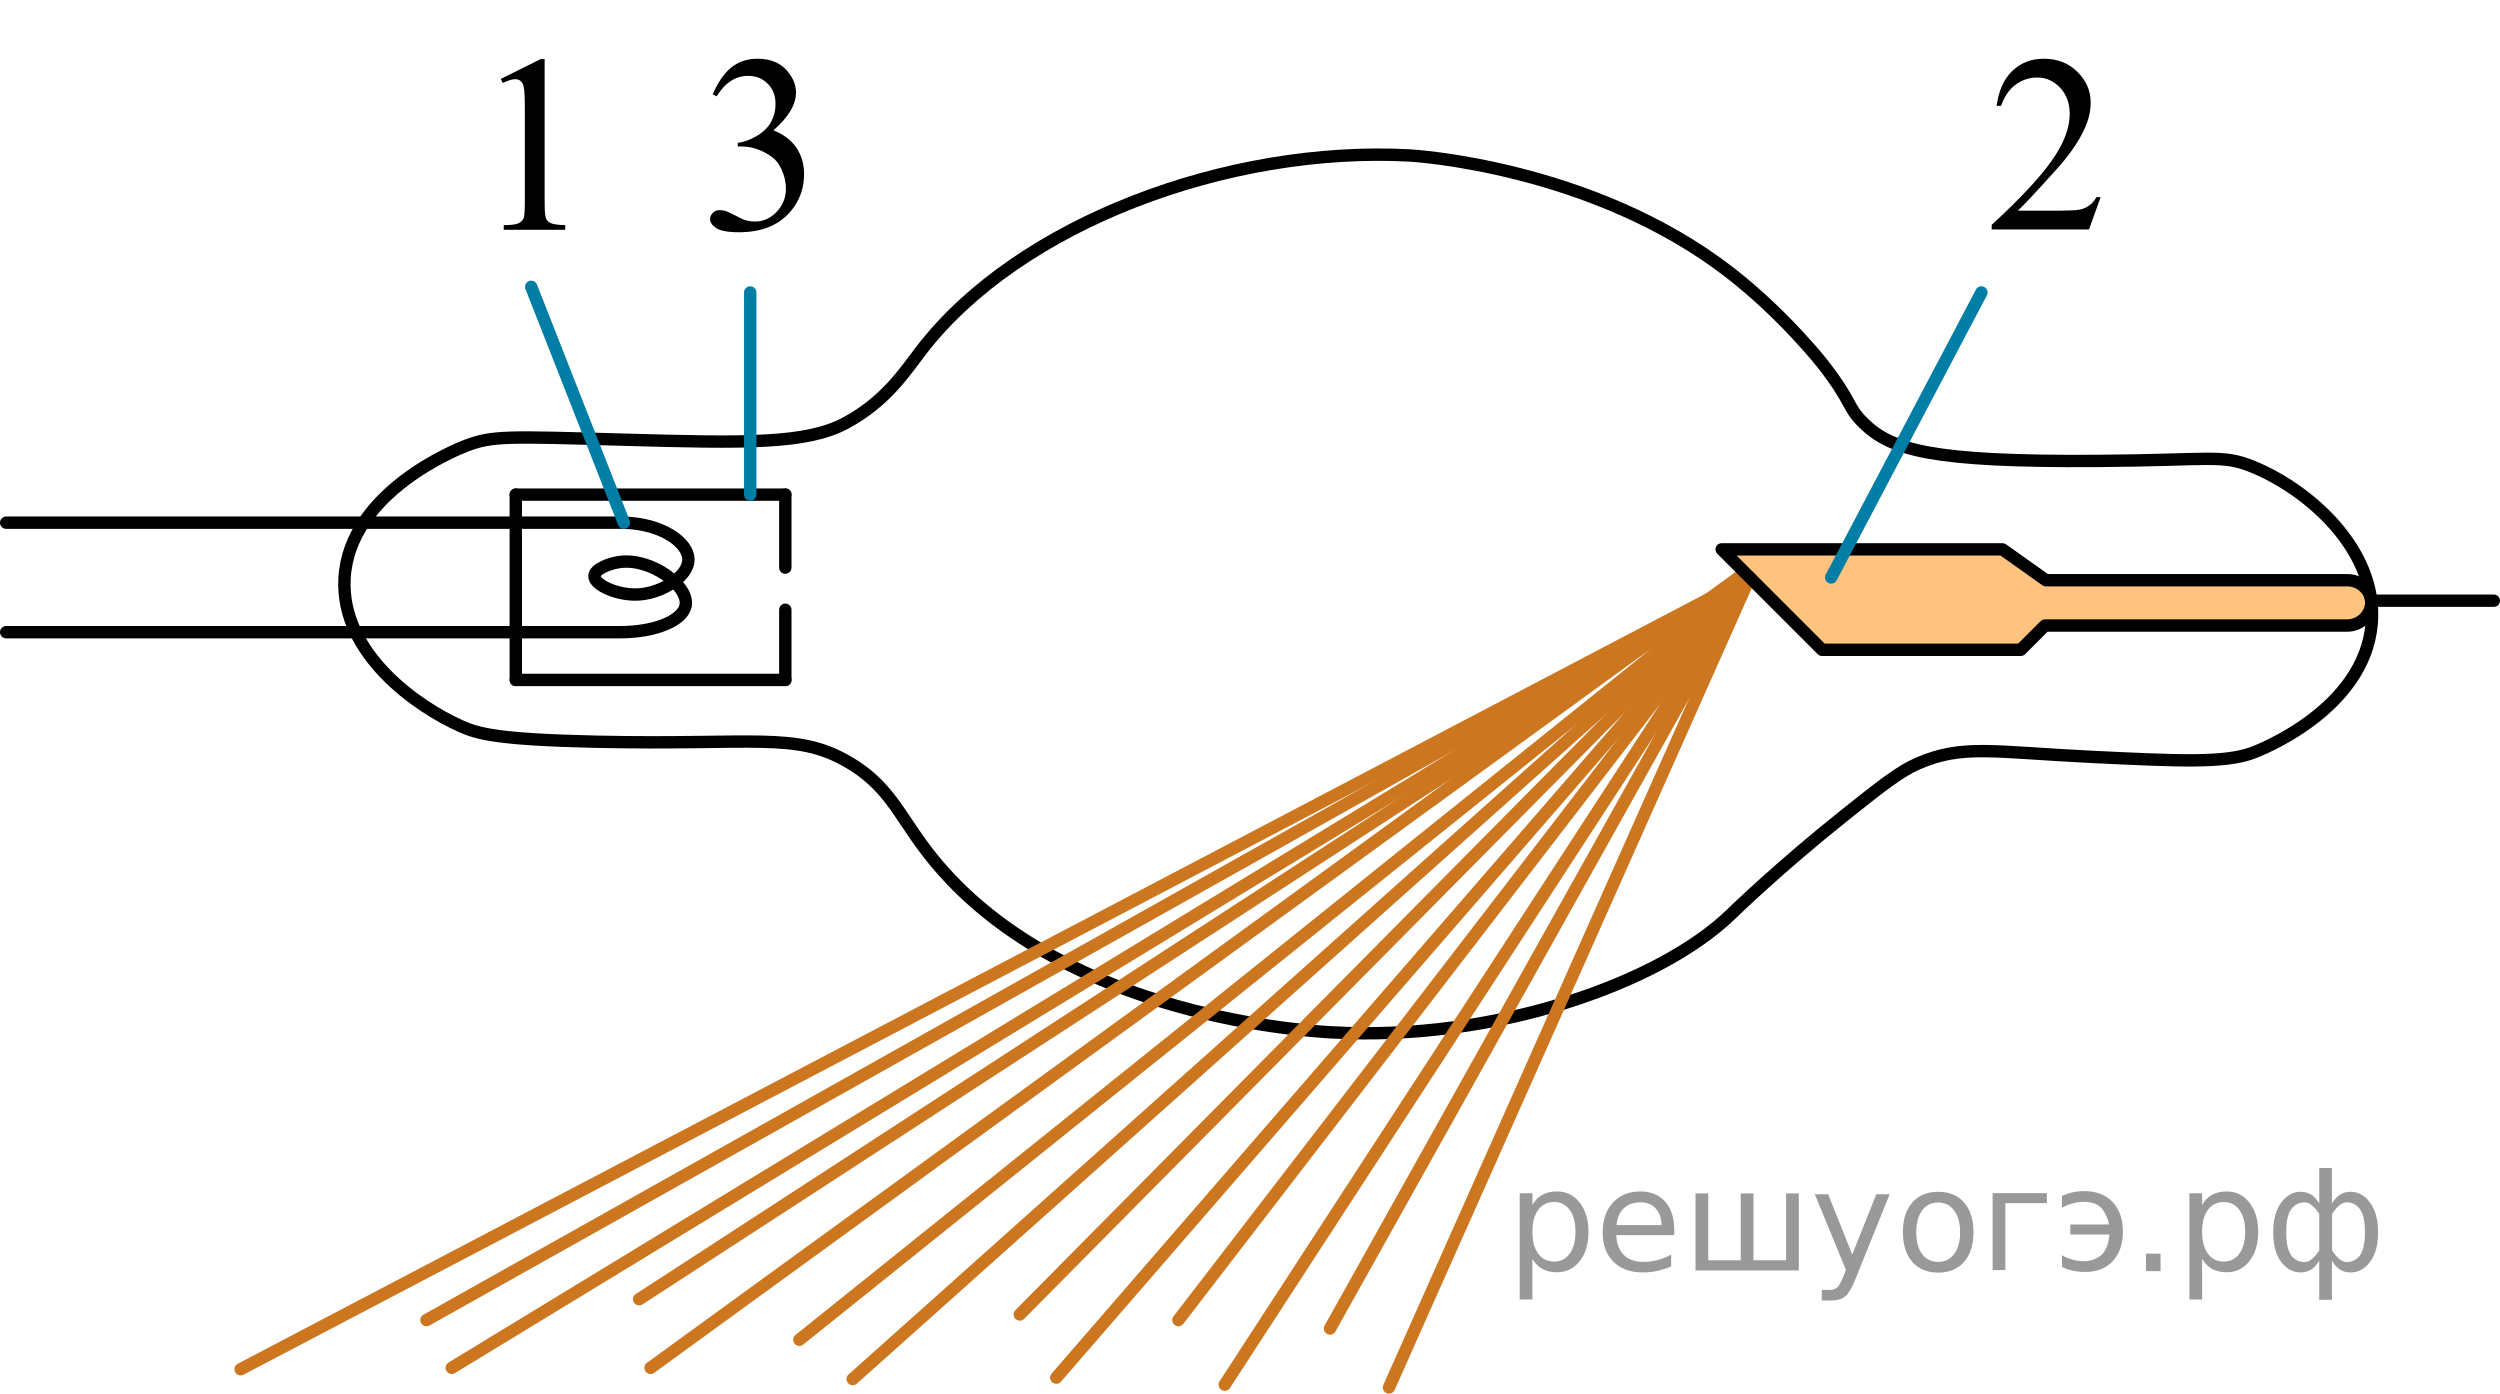 <?xml version="1.0" encoding="utf-8"?>
<!-- Generator: Adobe Illustrator 27.2.0, SVG Export Plug-In . SVG Version: 6.00 Build 0)  -->
<svg version="1.1" id="Слой_1" xmlns="http://www.w3.org/2000/svg" xmlns:xlink="http://www.w3.org/1999/xlink" x="0px" y="0px"
	 width="151.559px" height="84.488px" viewBox="0 0 151.559 84.488" enable-background="new 0 0 151.559 84.488"
	 xml:space="preserve">
<path opacity="0.5" fill="#FF8800" d="M121.396,33.371c-5.674,0-11.348,0-17.021,0c2.03,2.03,4.059,4.059,6.089,6.089
	c4.013,0,8.026,0,12.039,0c0.49-0.49,0.981-0.981,1.471-1.471c6.091,0,12.183,0,18.274,0
	c0.892,0.024,1.572-0.735,1.5-1.507c-0.064-0.687-0.714-1.269-1.5-1.24c-6.071,0-12.142,0-18.214,0
	C123.155,34.619,122.276,33.995,121.396,33.371z"/>
<path fill="none" stroke="#000000" stroke-width="0.75" stroke-linecap="round" stroke-linejoin="round" stroke-miterlimit="10" d="
	M51.269,25.645c2.455-1.321,3.612-3.148,4.596-4.426c5.929-7.699,18.605-12.389,29.606-11.793
	c0,0,11.025,0.597,19.415,7.113c3.298,2.561,5.617,5.532,5.617,5.532c1.828,2.341,1.448,2.576,2.468,3.575
	c1.68,1.643,4.098,2.363,14.128,2.298c7.02-0.045,7.592-0.409,9.447,0.34c3.354,1.355,7.623,5.026,7.234,9.532
	c-0.455,5.261-6.918,7.716-7.234,7.831c-1.688,0.614-4.383,0.497-9.702,0.239c-6.045-0.294-7.865-0.776-10.581,0.403
	c-1.088,0.473-2.206,1.355-4.398,3.102c-3.97,3.163-6.713,5.829-6.95,6.058c-4.253,4.105-14.175,7.714-24.265,7.131
	c-2.116-0.122-17.047-1.178-24.53-11.061c-1.662-2.195-2.291-3.947-4.766-5.362
	c-3.139-1.795-5.641-0.984-15.234-1.192c-5.992-0.129-7.171-0.492-8.17-0.936
	c-2.715-1.207-7.288-4.434-7.064-8.936c0.263-5.289,6.926-7.905,7.404-8.085c1.569-0.591,2.451-0.551,9.523-0.353
	C45.152,26.859,48.871,26.936,51.269,25.645z"/>
<path fill="none" stroke="#000000" stroke-width="0.75" stroke-linecap="round" stroke-linejoin="round" stroke-miterlimit="10" d="
	M0.375,38.326c12.399,0,24.797,0,37.196,0c2.166,0.005,3.829-0.715,3.995-1.617
	c0.218-1.18-2.083-2.896-3.995-2.639c-0.65,0.087-1.526,0.439-1.537,0.852c-0.014,0.542,1.461,1.232,2.808,1.106
	c1.357-0.127,2.916-1.111,2.894-2.128c-0.022-1.001-1.577-2.146-3.915-2.213c-12.482,0-24.965,0-37.447,0"/>
<line fill="none" stroke="#000000" stroke-width="0.75" stroke-linecap="round" stroke-linejoin="round" stroke-miterlimit="10" x1="47.609" y1="36.965" x2="47.609" y2="41.22"/>
<line fill="none" stroke="#000000" stroke-width="0.75" stroke-linecap="round" stroke-linejoin="round" stroke-miterlimit="10" x1="31.269" y1="41.22" x2="47.609" y2="41.22"/>
<line fill="none" stroke="#000000" stroke-width="0.75" stroke-linecap="round" stroke-linejoin="round" stroke-miterlimit="10" x1="31.269" y1="29.986" x2="31.269" y2="41.22"/>
<line fill="none" stroke="#000000" stroke-width="0.75" stroke-linecap="round" stroke-linejoin="round" stroke-miterlimit="10" x1="47.609" y1="29.986" x2="31.269" y2="29.986"/>
<line fill="none" stroke="#000000" stroke-width="0.75" stroke-linecap="round" stroke-linejoin="round" stroke-miterlimit="10" x1="47.609" y1="34.411" x2="47.609" y2="29.986"/>
<line fill="none" stroke="#007EA5" stroke-width="0.75" stroke-linecap="round" stroke-linejoin="round" stroke-miterlimit="10" x1="37.822" y1="31.688" x2="32.205" y2="17.39"/>
<line fill="none" stroke="#007EA5" stroke-width="0.75" stroke-linecap="round" stroke-linejoin="round" stroke-miterlimit="10" x1="45.481" y1="29.986" x2="45.481" y2="17.73"/>
<line fill="none" stroke="#000000" stroke-width="0.75" stroke-linecap="round" stroke-linejoin="round" stroke-miterlimit="10" x1="143.749" y1="36.416" x2="151.184" y2="36.416"/>
<line fill="none" stroke="#CC761F" stroke-width="0.75" stroke-linecap="round" stroke-linejoin="round" stroke-miterlimit="10" x1="106.077" y1="35.007" x2="14.588" y2="83.007"/>
<line fill="none" stroke="#CC761F" stroke-width="0.75" stroke-linecap="round" stroke-linejoin="round" stroke-miterlimit="10" x1="84.205" y1="84.113" x2="106.077" y2="35.007"/>
<line fill="none" stroke="#CC761F" stroke-width="0.75" stroke-linecap="round" stroke-linejoin="round" stroke-miterlimit="10" x1="80.63" y1="80.539" x2="106.077" y2="35.007"/>
<line fill="none" stroke="#CC761F" stroke-width="0.75" stroke-linecap="round" stroke-linejoin="round" stroke-miterlimit="10" x1="74.248" y1="83.943" x2="106.077" y2="35.007"/>
<line fill="none" stroke="#CC761F" stroke-width="0.75" stroke-linecap="round" stroke-linejoin="round" stroke-miterlimit="10" x1="71.439" y1="80.028" x2="106.077" y2="35.007"/>
<line fill="none" stroke="#CC761F" stroke-width="0.75" stroke-linecap="round" stroke-linejoin="round" stroke-miterlimit="10" x1="64.035" y1="83.518" x2="106.077" y2="35.007"/>
<line fill="none" stroke="#CC761F" stroke-width="0.75" stroke-linecap="round" stroke-linejoin="round" stroke-miterlimit="10" x1="61.822" y1="79.688" x2="106.077" y2="35.007"/>
<line fill="none" stroke="#CC761F" stroke-width="0.75" stroke-linecap="round" stroke-linejoin="round" stroke-miterlimit="10" x1="51.694" y1="83.603" x2="106.077" y2="35.007"/>
<line fill="none" stroke="#CC761F" stroke-width="0.75" stroke-linecap="round" stroke-linejoin="round" stroke-miterlimit="10" x1="48.46" y1="81.22" x2="106.077" y2="35.007"/>
<line fill="none" stroke="#CC761F" stroke-width="0.75" stroke-linecap="round" stroke-linejoin="round" stroke-miterlimit="10" x1="39.439" y1="82.922" x2="105.396" y2="35.007"/>
<line fill="none" stroke="#CC761F" stroke-width="0.75" stroke-linecap="round" stroke-linejoin="round" stroke-miterlimit="10" x1="38.747" y1="78.763" x2="106.077" y2="35.007"/>
<line fill="none" stroke="#CC761F" stroke-width="0.75" stroke-linecap="round" stroke-linejoin="round" stroke-miterlimit="10" x1="27.386" y1="82.922" x2="106.077" y2="35.007"/>
<line fill="none" stroke="#CC761F" stroke-width="0.75" stroke-linecap="round" stroke-linejoin="round" stroke-miterlimit="10" x1="25.854" y1="80.028" x2="106.077" y2="35.007"/>
<path fill="none" stroke="#000000" stroke-width="0.75" stroke-linecap="round" stroke-linejoin="round" stroke-miterlimit="10" d="
	M121.396,33.305c-5.674,0-11.348,0-17.021,0c2.03,2.03,4.059,4.059,6.089,6.089c4.013,0,8.026,0,12.039,0
	c0.49-0.49,0.981-0.981,1.471-1.471c6.091,0,12.183,0,18.274,0c0.892,0.024,1.572-0.735,1.5-1.507
	c-0.064-0.687-0.714-1.269-1.5-1.24c-6.071,0-12.142,0-18.214,0C123.155,34.552,122.276,33.929,121.396,33.305z"/>
<line fill="none" stroke="#007EA5" stroke-width="0.75" stroke-linecap="round" stroke-linejoin="round" stroke-miterlimit="10" x1="111.013" y1="35.007" x2="120.12" y2="17.73"/>
<g>
	<defs>
		<rect id="SVGID_1_" x="40.397" width="12.36" height="18.08"/>
	</defs>
	<clipPath id="SVGID_00000165935973493089929660000005409289597928251786_">
		<use xlink:href="#SVGID_1_"  overflow="visible"/>
	</clipPath>
	<g clip-path="url(#SVGID_00000165935973493089929660000005409289597928251786_)">
		<g>
			<path d="M43.216,5.7c0.29-0.68,0.65-1.21,1.08-1.58c0.44-0.37,0.98-0.56,1.63-0.56c0.8,0,1.42,0.26,1.84,0.79
				c0.32,0.39,0.49,0.81,0.49,1.26c0,0.74-0.46,1.5-1.37,2.29c0.61,0.24,1.08,0.59,1.39,1.05s0.47,0.99,0.47,1.6
				c0,0.88-0.28,1.64-0.83,2.28c-0.72,0.84-1.76,1.25-3.12,1.25c-0.67,0-1.13-0.09-1.38-0.25c-0.24-0.17-0.37-0.35-0.37-0.55
				c0-0.14,0.06-0.27,0.17-0.38s0.25-0.16,0.42-0.16c0.12,0,0.25,0.02,0.38,0.06c0.08,0.03,0.27,0.12,0.57,0.27
				c0.29,0.16,0.5,0.25,0.61,0.28c0.18,0.05,0.38,0.08,0.58,0.08c0.5,0,0.94-0.2,1.31-0.59c0.37-0.39,0.56-0.86,0.56-1.4
				c0-0.39-0.09-0.78-0.26-1.15c-0.13-0.28-0.27-0.49-0.42-0.63c-0.21-0.2-0.5-0.38-0.87-0.54s-0.75-0.24-1.13-0.24h-0.24V8.66
				c0.39-0.05,0.78-0.19,1.17-0.43c0.39-0.23,0.68-0.52,0.85-0.84c0.18-0.33,0.27-0.69,0.27-1.08c0-0.51-0.16-0.93-0.48-1.24
				c-0.32-0.32-0.71-0.47-1.18-0.47c-0.76,0-1.4,0.41-1.91,1.24l-0.24-0.12L43.216,5.7z"/>
		</g>
	</g>
</g>
<g>
	<defs>
		<rect id="SVGID_00000103944843919288304310000005468295569902306724_" x="27.758" width="9.53" height="16.7"/>
	</defs>
	<clipPath id="SVGID_00000007418778889903450510000008250924167937825980_">
		<use xlink:href="#SVGID_00000103944843919288304310000005468295569902306724_"  overflow="visible"/>
	</clipPath>
	<g clip-path="url(#SVGID_00000007418778889903450510000008250924167937825980_)">
		<g>
			<path d="M30.368,4.78l2.41-1.2h0.24v8.56c0,0.57,0.02,0.92,0.07,1.06c0.05,0.14,0.14,0.25,0.29,0.32
				c0.15,0.07,0.44,0.12,0.89,0.13v0.28h-3.73v-0.28c0.47,0,0.77-0.05,0.91-0.12c0.14-0.07,0.23-0.17,0.29-0.29s0.08-0.49,0.08-1.09
				V6.68c0-0.74-0.02-1.21-0.07-1.42c-0.03-0.16-0.1-0.28-0.19-0.35c-0.09-0.08-0.2-0.11-0.33-0.11c-0.18,0-0.43,0.08-0.75,0.23
				l-0.11-0.23V4.78z"/>
		</g>
	</g>
</g>
<g>
	<defs>
		<rect id="SVGID_00000034787314484865464850000006714908788237933963_" x="117.884" width="12.36" height="16.7"/>
	</defs>
	<clipPath id="SVGID_00000057149591126445314900000007201983510905807533_">
		<use xlink:href="#SVGID_00000034787314484865464850000006714908788237933963_"  overflow="visible"/>
	</clipPath>
	<g clip-path="url(#SVGID_00000057149591126445314900000007201983510905807533_)">
		<g>
			<path d="M127.344,11.96l-0.7,1.95h-5.9v-0.28c1.74-1.6,2.96-2.91,3.67-3.93s1.06-1.95,1.06-2.79c0-0.64-0.19-1.17-0.58-1.59
				c-0.39-0.41-0.85-0.62-1.39-0.62c-0.49,0-0.93,0.15-1.32,0.44s-0.68,0.72-0.87,1.28h-0.27c0.12-0.92,0.44-1.63,0.95-2.12
				c0.51-0.49,1.14-0.74,1.91-0.74c0.81,0,1.49,0.26,2.03,0.79s0.81,1.15,0.81,1.87c0,0.51-0.12,1.03-0.35,1.54
				c-0.36,0.81-0.95,1.66-1.77,2.56c-1.22,1.36-1.99,2.17-2.29,2.45h2.61c0.53,0,0.9-0.02,1.12-0.06c0.21-0.04,0.41-0.12,0.58-0.24
				s0.32-0.29,0.45-0.52h0.27l0,0L127.344,11.96z"/>
		</g>
	</g>
</g>
<g style="stroke:none;fill:#000;fill-opacity:0.40"><path d="m 92.9,76.3 v 2.48 h -0.77 v -6.44 h 0.77 v 0.71 q 0.24,-0.42 0.61,-0.62 0.37,-0.20 0.88,-0.20 0.85,0 1.38,0.68 0.53,0.68 0.53,1.77 0,1.10 -0.53,1.77 -0.53,0.68 -1.38,0.68 -0.51,0 -0.88,-0.20 -0.37,-0.20 -0.61,-0.62 z m 2.61,-1.63 q 0,-0.85 -0.35,-1.32 -0.35,-0.48 -0.95,-0.48 -0.61,0 -0.96,0.48 -0.35,0.48 -0.35,1.32 0,0.85 0.35,1.33 0.35,0.48 0.96,0.48 0.61,0 0.95,-0.48 0.35,-0.48 0.35,-1.33 z"/><path d="m 101.5,74.5 v 0.38 h -3.52 q 0.05,0.79 0.47,1.21 0.43,0.41 1.19,0.41 0.44,0 0.85,-0.11 0.42,-0.11 0.82,-0.33 v 0.72 q -0.41,0.17 -0.85,0.27 -0.43,0.09 -0.88,0.09 -1.12,0 -1.77,-0.65 -0.65,-0.65 -0.65,-1.76 0,-1.15 0.62,-1.82 0.62,-0.68 1.67,-0.68 0.94,0 1.49,0.61 0.55,0.60 0.55,1.65 z m -0.77,-0.23 q -0.01,-0.63 -0.35,-1.00 -0.34,-0.38 -0.91,-0.38 -0.64,0 -1.03,0.36 -0.38,0.36 -0.44,1.02 z"/><path d="m 106.3,76.4 h 1.98 v -4.05 h 0.77 v 4.67 h -6.26 v -4.67 h 0.77 v 4.05 h 1.97 v -4.05 h 0.77 z"/><path d="m 112.5,77.5 q -0.33,0.83 -0.63,1.09 -0.31,0.25 -0.82,0.25 h -0.61 v -0.64 h 0.45 q 0.32,0 0.49,-0.15 0.17,-0.15 0.39,-0.71 l 0.14,-0.35 -1.89,-4.59 h 0.81 l 1.46,3.65 1.46,-3.65 h 0.81 z"/><path d="m 117.5,72.9 q -0.62,0 -0.97,0.48 -0.36,0.48 -0.36,1.32 0,0.84 0.35,1.32 0.36,0.48 0.98,0.48 0.61,0 0.97,-0.48 0.36,-0.48 0.36,-1.32 0,-0.83 -0.36,-1.31 -0.36,-0.49 -0.97,-0.49 z m 0,-0.65 q 1,0 1.57,0.65 0.57,0.65 0.57,1.80 0,1.15 -0.57,1.80 -0.57,0.65 -1.57,0.65 -1.00,0 -1.57,-0.65 -0.57,-0.65 -0.57,-1.80 0,-1.15 0.57,-1.80 0.57,-0.65 1.57,-0.65 z"/><path d="m 120.8,77.0 v -4.67 h 3.29 v 0.61 h -2.52 v 4.05 z"/><path d="m 125.0,76.1 q 0.66,0.36 1.31,0.36 0.61,0 1.05,-0.35 0.44,-0.36 0.52,-1.27 h -2.37 v -0.61 h 2.34 q -0.05,-0.44 -0.38,-0.90 -0.33,-0.47 -1.16,-0.47 -0.64,0 -1.31,0.36 v -0.72 q 0.65,-0.29 1.35,-0.29 1.09,0 1.72,0.66 0.63,0.66 0.63,1.79 0,1.12 -0.61,1.79 -0.61,0.66 -1.68,0.66 -0.79,0 -1.40,-0.30 z"/><path d="m 130.1,76.0 h 0.88 v 1.06 h -0.88 z"/><path d="m 133.5,76.3 v 2.48 h -0.77 v -6.44 h 0.77 v 0.71 q 0.24,-0.42 0.61,-0.62 0.37,-0.20 0.88,-0.20 0.85,0 1.38,0.68 0.53,0.68 0.53,1.77 0,1.10 -0.53,1.77 -0.53,0.68 -1.38,0.68 -0.51,0 -0.88,-0.20 -0.37,-0.20 -0.61,-0.62 z m 2.61,-1.63 q 0,-0.85 -0.35,-1.32 -0.35,-0.48 -0.95,-0.48 -0.61,0 -0.96,0.48 -0.35,0.48 -0.35,1.32 0,0.85 0.35,1.33 0.35,0.48 0.96,0.48 0.61,0 0.95,-0.48 0.35,-0.48 0.35,-1.33 z"/><path d="m 138.6,74.7 q 0,0.98 0.30,1.40 0.30,0.41 0.82,0.41 0.41,0 0.88,-0.70 v -2.22 q -0.47,-0.70 -0.88,-0.70 -0.51,0 -0.82,0.42 -0.30,0.41 -0.30,1.39 z m 2,4.10 v -2.37 q -0.24,0.39 -0.51,0.55 -0.27,0.16 -0.62,0.16 -0.70,0 -1.18,-0.64 -0.48,-0.65 -0.48,-1.79 0,-1.15 0.48,-1.80 0.49,-0.66 1.18,-0.66 0.35,0 0.62,0.16 0.28,0.16 0.51,0.55 v -2.15 h 0.77 v 2.15 q 0.24,-0.39 0.51,-0.55 0.28,-0.16 0.62,-0.16 0.70,0 1.18,0.66 0.49,0.66 0.49,1.80 0,1.15 -0.49,1.79 -0.48,0.64 -1.18,0.64 -0.35,0 -0.62,-0.16 -0.27,-0.16 -0.51,-0.55 v 2.37 z m 2.77,-4.10 q 0,-0.98 -0.30,-1.39 -0.30,-0.42 -0.81,-0.42 -0.41,0 -0.88,0.70 v 2.22 q 0.47,0.70 0.88,0.70 0.51,0 0.81,-0.41 0.30,-0.42 0.30,-1.40 z"/></g></svg>

<!--File created and owned by https://sdamgia.ru. Copying is prohibited. All rights reserved.-->
